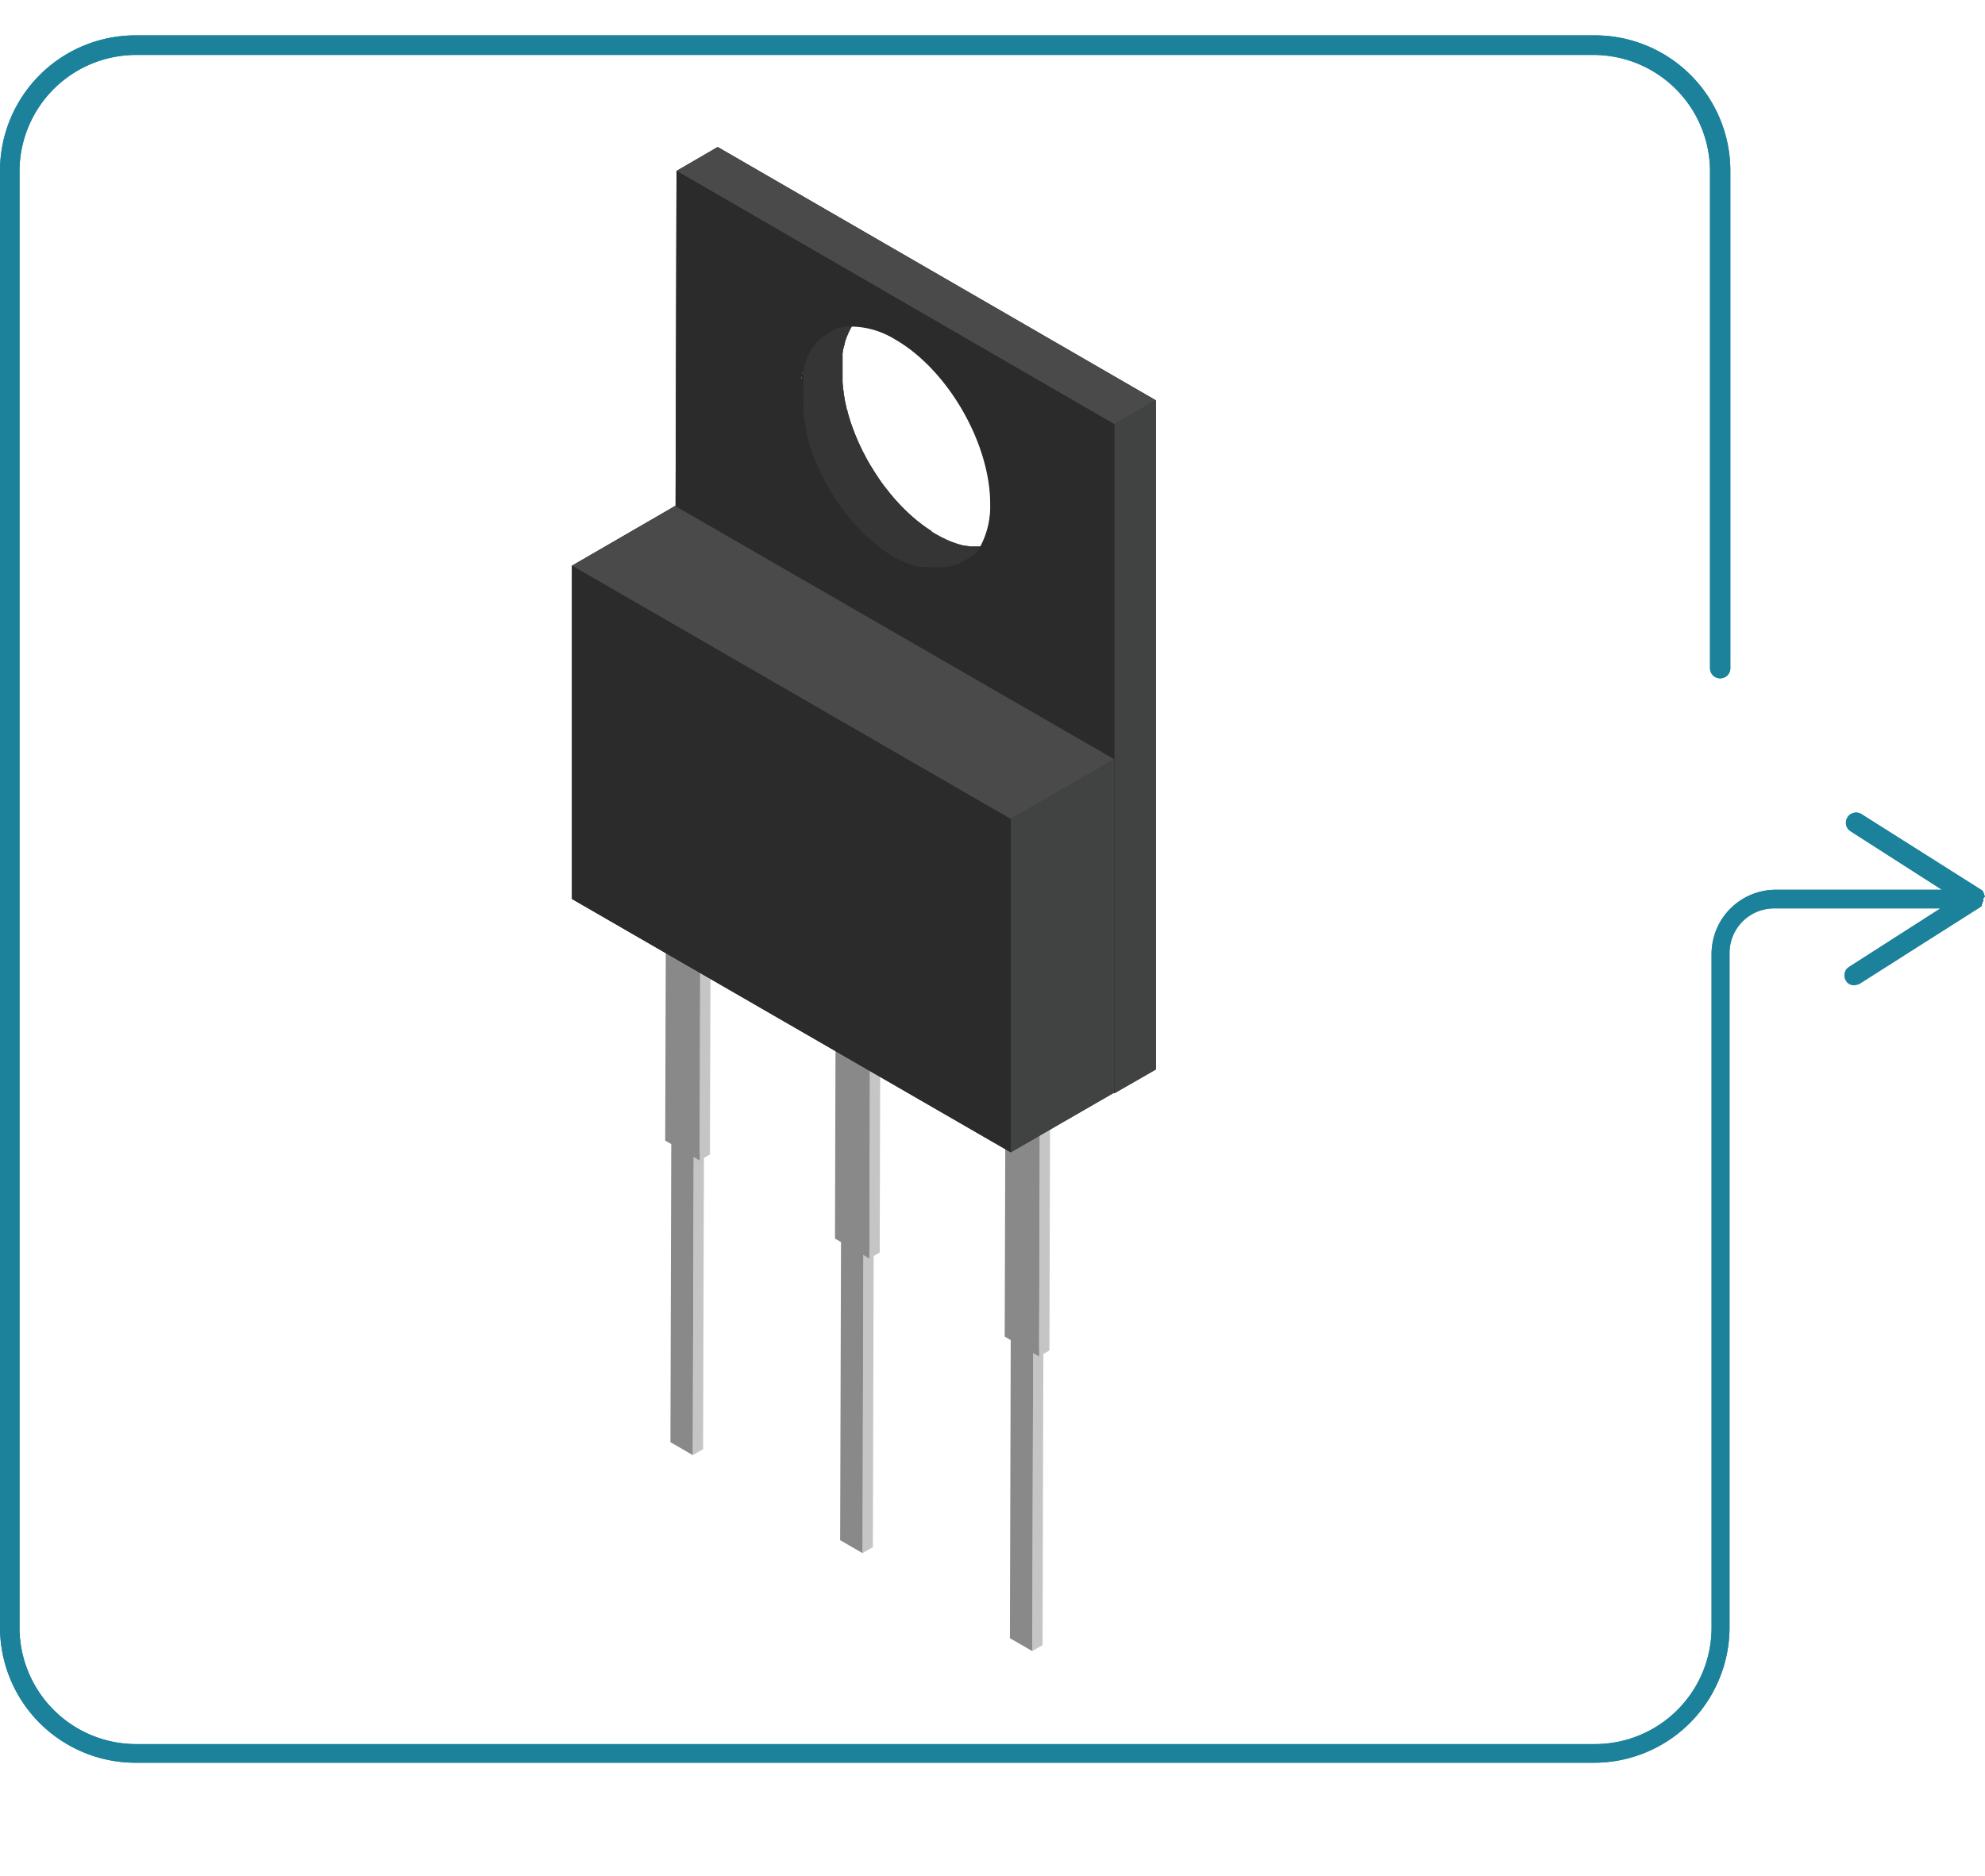 <svg xmlns="http://www.w3.org/2000/svg" viewBox="0 0 293 277"><g data-name="Layer 2"><g data-name="Layer 1"><g data-name="afd89ad4-c532-428c-bbad-e35728ba6cbc"><g data-name="bf9b10e0-4572-4360-aaf4-be345dd9b284"><g data-name="bcfb5258-8a89-47c3-a46e-b29b0afb0fa6"><g data-name="e7770968-cf2e-4dd8-8b5e-925ffd5ba142"><g data-name="ad3913da-0d78-49c7-86af-b46a6a9da788"><g data-name="b9dde58c-463d-47c0-9987-cce13d6f318c"><g data-name="b408e613-dfbb-4392-b238-11bf80cc550d"><g data-name="adb5a4be-f185-4523-8d1d-336ed3f9e751" fill="#1c829b"><path d="M293 132.37c0-.11 0-.11-.12-.23V132c0-.12-.11-.12-.11-.23v-.12l-.23-.23-17.76-11.23a1.5 1.5 0 00-2.07.46 1.49 1.49 0 00.44 2.06l13.49 8.64H262.1a9.49 9.49 0 00-9.46 9.44v99.51a17.21 17.21 0 01-17.18 17.17H20.06a17.22 17.22 0 01-17.18-17.18V25.22A17.21 17.21 0 0120.06 8.11h215.17a17.21 17.21 0 0117.18 17.12v73.41a1.5 1.5 0 103 0V25.22a20 20 0 00-20-20H20.06A20 20 0 000 25.16v215.06a20 20 0 0020 20h215.23a20 20 0 0020.06-19.94v-99.61a6.58 6.58 0 016.58-6.57h24.56l-13.49 8.64a1.48 1.48 0 00-.48 2 1.32 1.32 0 001.26.69 2.09 2.09 0 00.81-.23l17.76-11.28c.11-.12.23-.12.23-.23v-.12l.11-.23v-.11c0-.12.12-.12.12-.23v-.47c.11.12.11 0 .23-.23z"/><path d="M293 132.37c0-.11 0-.11-.12-.23V132c0-.12-.11-.12-.11-.23v-.12l-.23-.23-17.76-11.23a1.5 1.5 0 00-2.07.46 1.49 1.49 0 00.44 2.06l13.49 8.64H262.1a9.49 9.49 0 00-9.46 9.44v99.51a17.21 17.21 0 01-17.18 17.17H20.06a17.22 17.22 0 01-17.18-17.18V25.22A17.21 17.21 0 0120.06 8.11h215.17a17.21 17.21 0 0117.18 17.12v73.41a1.5 1.5 0 103 0V25.22a20 20 0 00-20-20H20.06A20 20 0 000 25.16v215.06a20 20 0 0020 20h215.23a20 20 0 0020.06-19.94v-99.61a6.58 6.58 0 016.58-6.57h24.56l-13.49 8.64a1.48 1.48 0 00-.48 2 1.32 1.32 0 001.26.69 2.09 2.09 0 00.81-.23l17.76-11.28c.11-.12.23-.12.23-.23v-.12l.11-.23v-.11c0-.12.12-.12.12-.23v-.47c.11.12.11 0 .23-.23z"/></g></g></g></g></g></g></g></g><g style="isolation:isolate"><path fill="#c6c5c5" d="M152.5 199.74l1.51-.89-.12 44.01-1.52.88.13-44z"/><path fill="#c6c5c5" d="M153.48 166.77l1.52-.88-.1 33.48-1.52.88.1-33.48z"/><path fill="#dcdcdc" d="M148.4 163.84l1.51-.89 5.09 2.94-1.52.88-5.08-2.93z"/><path fill="#898989" d="M148.4 163.84l5.08 2.93-.1 33.48-.88-.51-.13 44-3.3-1.9.12-44.01-.89-.52.1-33.47z"/></g><g style="isolation:isolate"><path fill="#c6c5c5" d="M127.44 185.27l1.52-.88-.12 44.01-1.52.88.12-44.01z"/><path fill="#c6c5c5" d="M128.42 152.31l1.52-.89-.09 33.48-1.52.88.09-33.47z"/><path fill="#dcdcdc" d="M123.34 149.37l1.52-.88 5.08 2.93-1.52.89-5.08-2.94z"/><path fill="#898989" d="M123.25 182.85l.09-33.48 5.08 2.94-.09 33.47-.89-.51-.12 44.01-3.31-1.91.13-44.01-.89-.51z"/></g><g style="isolation:isolate"><path fill="#c6c5c5" d="M102.39 170.8l1.52-.88-.13 44.01-1.52.88.13-44.01z"/><path fill="#c6c5c5" d="M103.37 137.84l1.52-.88-.1 33.47-1.51.89.09-33.48z"/><path fill="#dcdcdc" d="M98.29 134.9l1.52-.88 5.08 2.94-1.52.88-5.08-2.94z"/><path fill="#898989" d="M98.19 168.38l.1-33.48 5.08 2.94-.09 33.48-.89-.52-.13 44.01-3.3-1.91.12-44.01-.89-.51z"/></g><path d="M105.93 21.7l-6.07 3.53-.28 98.77 64.9 37.4 6.14-3.53V59.1zm31.56 56.68l-.66-.44-.23-.16-.43-.31-.27-.21-.39-.3-.29-.23-.36-.32a3.47 3.47 0 01-.29-.25l-.36-.32-.29-.27-.36-.35c-.09-.08-.17-.17-.26-.26s-.25-.25-.37-.38l-.24-.25-.42-.46-.17-.18-.57-.68-.09-.1-.47-.6c-.21-.25-.4-.51-.6-.77-.28-.37-.54-.75-.8-1.14 0-.07-.1-.14-.14-.21-.32-.48-.63-1-.93-1.48l-.12-.19c-.2-.36-.41-.72-.6-1.08l-.21-.41-.22-.41-.3-.62-.09-.18c-.12-.26-.24-.52-.35-.78l-.09-.21-.25-.58-.1-.27c-.08-.19-.15-.38-.22-.56l-.09-.25-.27-.75c-.09-.27-.17-.54-.25-.81a2.76 2.76 0 01-.08-.27c-.06-.18-.11-.37-.16-.55s0-.21-.08-.31-.09-.35-.13-.52-.05-.21-.07-.31l-.12-.54a2.74 2.74 0 01-.05-.28c0-.23-.09-.47-.13-.7a.36.36 0 000-.1c0-.27-.07-.53-.11-.8v-.22l-.06-.57v-.27-.54-.25-.76-.77-.21-.81-.42a2.87 2.87 0 010-.31l.06-.38c0-.12 0-.23.07-.34s0-.22.08-.33.06-.26.1-.39a2.45 2.45 0 01.08-.29c0-.16.1-.3.15-.45s0-.16.08-.24l.3-.71.26-.51.15-.25a12.51 12.51 0 016.48 1.92c7.77 4.48 14 15.34 14 24.26a12.48 12.48 0 01-1.54 6.42h-1.53l-.29-.05-.36-.07h-.24l-.39-.1-.25-.07-.43-.13-.2-.07a13.24 13.24 0 01-1.29-.51l-.2-.1-.46-.22-.23-.12-.62-.34q-.35-.19-.69-.42zm.23 5.87h-.31zm-.64-.08h-.29zm-.64-.11l-.25-.06zm-.64-.15l-.25-.07zm-.68-.21l-.19-.06zm-.83-.3zm-.64-.28l-.21-.09a1.21 1.21 0 00.21.09zm-.66-.31l-.24-.12zm-2.25-1.35l-.09-.06zm-1.36-1l-.14-.12zM128 79.28l-.14-.13zm-9.83-19.43a.66.66 0 000-.14.66.66 0 01.04.14zm0-2.75v0zm0-.52v-.29zm.08-.71a2.87 2.87 0 010-.31c.07.11.05.21.04.31zm.13 5.66zm0-6.35c0-.12 0-.23.07-.34-.01.16-.03.23-.05.34zm.15-.68c0-.13.06-.25.1-.38zm.23 8.84a.75.75 0 010-.16.75.75 0 00.02.16zm0-9.51l.15-.44zm.51 11.22v-.1zM119 53.14c.09-.24.19-.48.3-.71-.14.23-.24.47-.3.71zm.87 13.69v-.11a.49.49 0 00-.03.11zm-.3-14.93s0-.08.07-.13-.08.09-.1.13zm.28-.48a8.11 8.11 0 01.54-.73l-.09.11c-.18.2-.3.4-.48.62zm1.55 18.89l-.08-.15zm-.84-1.77a.36.36 0 010-.09.36.36 0 00-.03.09zm-.14-17.89c.15-.17.3-.34.46-.5-.19.16-.34.33-.49.5zm.53-.58c.21-.19.43-.37.65-.54l-.09.07c-.22.15-.41.3-.59.47zm4.53 26.47zm-1.16-1.48zm-1-1.41c-.2-.3-.38-.6-.57-.9.19.3.37.6.57.9zm-1-1.67c-.07-.12-.14-.24-.2-.36.02.12.09.24.16.38zm-.65-22.5a5.21 5.21 0 01.55-.36 5.21 5.21 0 00-.59.36zm17.44 34.77h-.44zm.24 0a5 5 0 00.66-.1H140c-.24 0-.48.08-.72.1zm1.26-.24h.12l-.4.11zm.5-.16l.37-.15.18-.08a4.74 4.74 0 00.5-.26 6.64 6.64 0 01-1.08.5zm-14.43-6a.94.94 0 00.1.1.94.94 0 01-.14-.07zM138 84.26z" fill="#2b2b2b"/><path d="M147.69 80.07l-.18.08-.37.15-.31.11-.19.06-.4.09h-.2q-.33.06-.66.09h-2.21l-.29-.05-.36-.07h-.24l-.39-.1-.25-.07-.43-.13-.2-.07a13.24 13.24 0 01-1.29-.51l-.2-.1-.46-.22-.23-.12-.62-.34q-.35-.19-.69-.42l-.66-.44-.23-.16-.43-.31-.27-.21-.39-.3-.29-.23-.36-.32a3.47 3.47 0 01-.29-.25l-.36-.32-.29-.27-.36-.35c-.09-.08-.17-.17-.26-.26s-.25-.25-.37-.38l-.24-.25-.42-.46-.17-.18-.57-.68-.09-.1-.47-.6c-.21-.25-.4-.51-.6-.77-.28-.37-.54-.75-.8-1.14 0-.07-.1-.14-.14-.21-.32-.48-.63-1-.93-1.48l-.12-.19c-.2-.36-.41-.72-.6-1.08l-.21-.41-.22-.41-.3-.62-.09-.18c-.12-.26-.24-.52-.35-.78l-.09-.21-.25-.58-.1-.27c-.08-.19-.15-.38-.22-.56l-.09-.25-.27-.75c-.09-.27-.17-.54-.25-.81a2.76 2.76 0 01-.08-.27c-.06-.18-.11-.37-.16-.55s0-.21-.08-.31-.09-.35-.13-.52-.05-.21-.07-.31l-.12-.54a2.74 2.74 0 01-.05-.28c0-.23-.09-.47-.13-.7a.36.36 0 000-.1c0-.27-.07-.53-.11-.8v-.22l-.06-.57v-.27-.54-.25-.76-.77-.21-.81-.42a2.87 2.87 0 010-.31l.06-.38c0-.12 0-.23.07-.34s0-.22.08-.33.06-.26.1-.39a2.45 2.45 0 01.08-.29c0-.16.1-.3.15-.45s0-.16.08-.24l.3-.71.26-.51a5.55 5.55 0 01.29-.48 6.07 6.07 0 01.45-.64l.12-.14a6.27 6.27 0 01.49-.53 5.27 5.27 0 01.57-.49l.14-.11a5.11 5.11 0 01.62-.41l-6.07 3.53a5.11 5.11 0 00-.62.41l-.14.11a5.27 5.27 0 00-.57.49c-.16.17-.33.35-.48.54l-.12.14a6.07 6.07 0 00-.45.64c-.09.15-.19.31-.27.47l-.25.49c-.11.23-.21.47-.3.71a.14.14 0 000 .06 1.27 1.27 0 00-.06.18l-.15.45v.29c0 .06-.06.25-.1.38a.75.75 0 010 .16v.18a3.4 3.4 0 00-.07.34v.17a1.55 1.55 0 000 .21V57.43c0 .07 0 0 0 0V58.86a2.35 2.35 0 010 .26v.3a1.94 1.94 0 000 .24 2.45 2.45 0 000 .27v.56a1.64 1.64 0 000 .23v.08c0 .23.06.47.1.7s0 .06 0 .1c0 .2.07.39.1.59a.43.43 0 010 .11l.06.28c0 .12 0 .23.07.35s0 .12 0 .19 0 .2.07.3 0 .16 0 .24.05.19.08.28a2.81 2.81 0 00.08.31.75.75 0 000 .16l.12.4c0 .09 0 .18.07.26v.08c.07.24.15.48.23.73v.06c.07.22.15.44.23.65a.3.3 0 000 .1l.09.24a3.62 3.62 0 00.13.35c0 .07.06.15.08.22s.08.18.11.27 0 .13.08.19.11.26.17.39l.09.21v.08c.1.22.2.45.31.68l.09.18c.08.18.17.36.26.53a.2.2 0 000 .08l.21.42.18.35v.06q.29.54.6 1.08a.41.41 0 010 .09l.07.1c.3.5.6 1 .93 1.48a.35.35 0 000 .08 1 1 0 00.09.13c.26.39.52.77.79 1.14.19.26.39.51.58.76l.44.55.1.11.54.63.17.19.35.39.07.07.24.25.27.28a.47.47 0 00.1.1 3.19 3.19 0 00.26.26l.23.23.13.12.29.27.2.18.15.14.29.25.18.16.19.15.29.24.15.12.24.18.26.2.11.09.33.23.23.16h.05l.6.4.55.34.14.08.45.25.17.09.23.12.18.09.28.13.2.1a.2.2 0 01.08 0l.57.24.56.21h.08l.2.07.29.09h.14l.25.07h.19l.2.05h.6l.29.05h2.21a5 5 0 00.66-.1h.49l.4-.1a1.27 1.27 0 00.18-.06l.25-.07h.07l.37-.15.18-.08a5.12 5.12 0 00.52-.27l6.07-3.53a5.12 5.12 0 01-.48.7z" fill="#353535"/><path fill="#414242" d="M164.48 62.63v98.78l6.14-3.53V59.1l-6.14 3.53z"/><path fill="#4a4a4a" d="M105.94 21.7l-6.08 3.53 64.62 37.4 6.14-3.53-64.68-37.4z"/><path d="M99.86 25.23L99.58 124l64.9 37.4V62.63zm32.28 57.12c-7.76-4.48-14-15.34-14-24.26s6.33-12.51 14.09-8 14 15.34 14 24.26-6.33 12.48-14.09 8z" fill="#2b2b2b"/><path fill="#2b2b2b" d="M99.65 74.69l-15.23 8.82v49.2l64.77 37.4 15.29-8.82v-49.2l-64.83-37.4z"/><path fill="#414242" d="M149.19 120.91v49.2l15.29-8.82v-49.2l-15.29 8.82z"/><path fill="#4a4a4a" d="M99.65 74.69l-15.23 8.82 64.77 37.4 15.29-8.82-64.83-37.4z"/><path fill="#2b2b2b" d="M84.42 83.51v49.2l64.77 37.4v-49.2l-64.77-37.4z"/></g></g></svg>